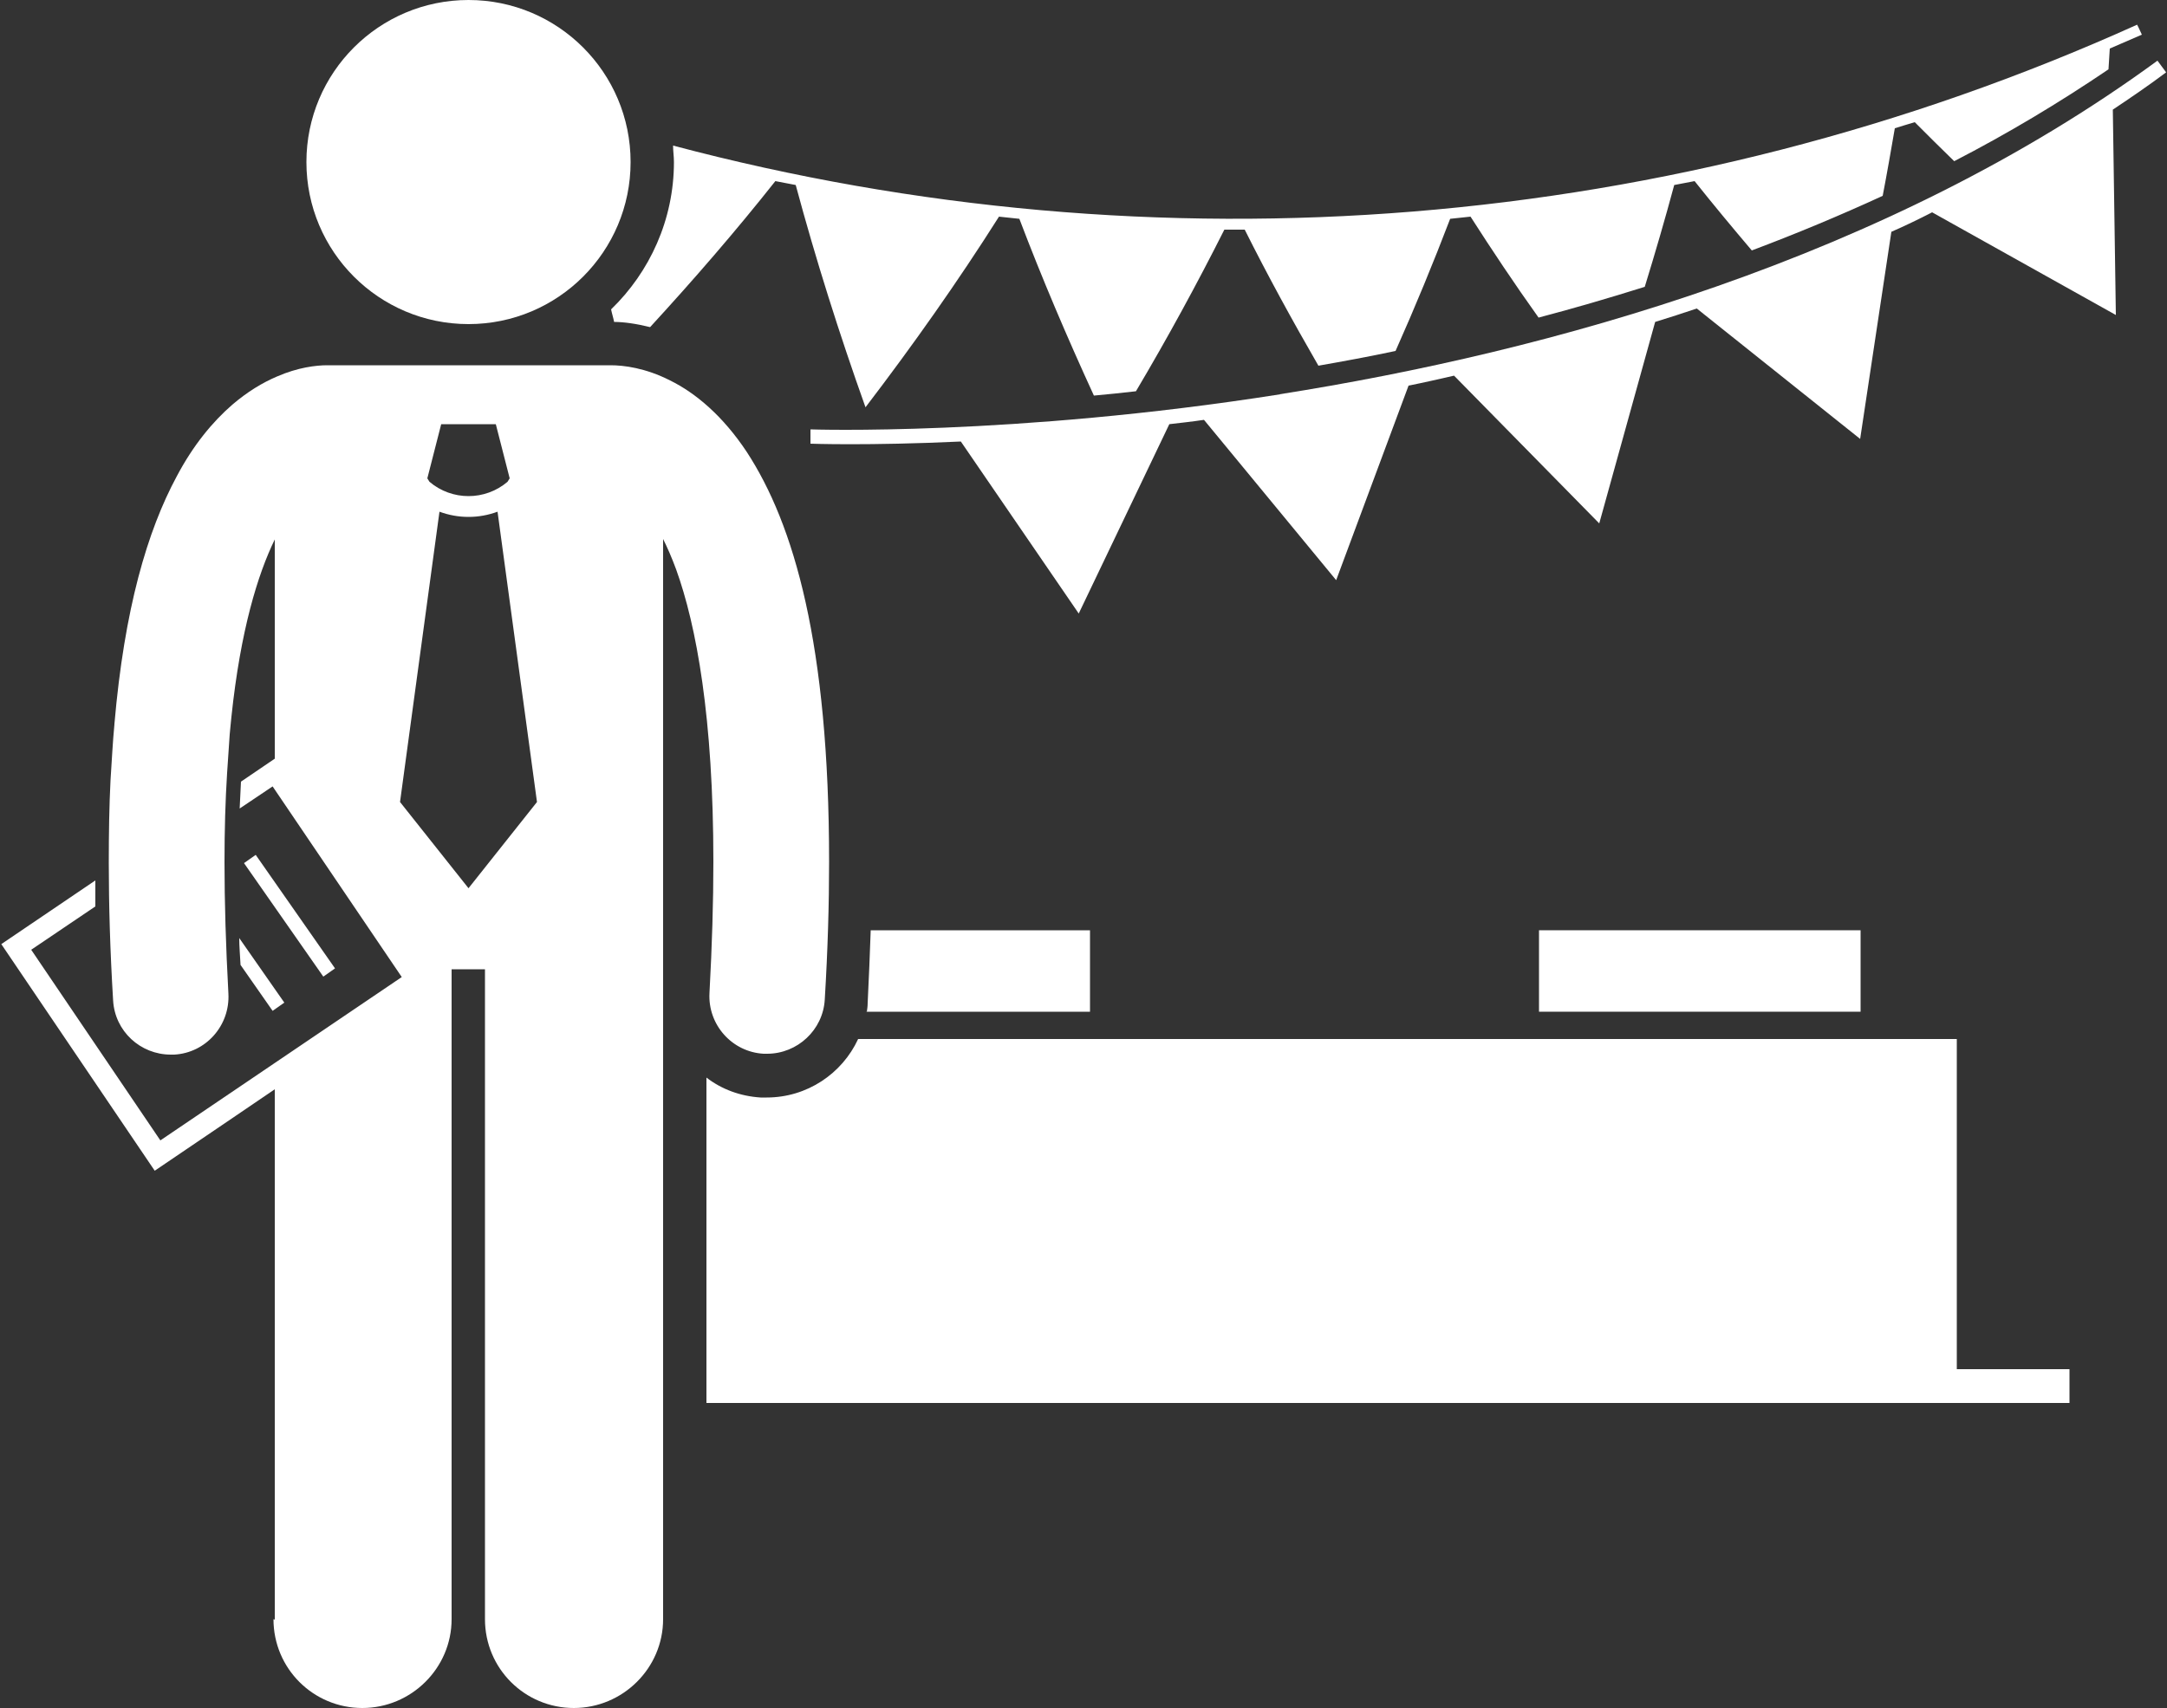 <?xml version="1.0" encoding="UTF-8"?>
<svg id="Layer_2" data-name="Layer 2" xmlns="http://www.w3.org/2000/svg" viewBox="0 0 50 39.42">
  <rect x="0" y="0" width="50" height="39.42" fill="#333333" stroke="none"/>
  <defs>
    <style>
      .cls-1 {
        fill: #fff;
      }
    </style>
  </defs>
  <g id="Layer_1-2" data-name="Layer 1">
    <g>
      <path class="cls-1" d="M19.99,23.35h5.16v-1.88h-5.06c-.02.54-.04,1.1-.07,1.68,0,.07-.01.14-.02.21h0Z"/>
      <path class="cls-1" d="M17.69,25.33s-.1,0-.14,0c-.47-.03-.9-.19-1.25-.46v7.51h31.45v-.78h-2.6v-7.62h-25.35c-.37.8-1.18,1.35-2.11,1.35h0Z"/>
      <path class="cls-1" d="M15.55,3.74c0,1.33-.56,2.54-1.45,3.4.02.1.05.19.07.29.22,0,.51.04.83.12,1.01-1.1,1.98-2.22,2.89-3.37.16.03.31.06.47.09.46,1.71,1,3.42,1.61,5.13,1.1-1.44,2.13-2.9,3.08-4.4.16.02.31.03.47.05.52,1.37,1.1,2.73,1.72,4.08.31-.03.64-.06.97-.1.73-1.23,1.41-2.48,2.04-3.73.16,0,.32,0,.47,0,.53,1.06,1.1,2.1,1.7,3.14.57-.1,1.17-.21,1.78-.34.45-1.01.87-2.03,1.26-3.05.16-.02.31-.03.47-.05.5.78,1.02,1.56,1.57,2.33.8-.21,1.62-.45,2.45-.71.24-.78.47-1.57.68-2.35.16-.03.31-.06.47-.09.43.54.87,1.07,1.32,1.6,1.01-.38,2.02-.8,3.02-1.26.1-.52.19-1.04.28-1.56.15-.05.3-.09.46-.14.3.3.6.6.91.9,1.22-.63,2.41-1.34,3.56-2.12.01-.16.02-.32.03-.48.25-.11.49-.21.74-.32-.04-.08-.07-.16-.11-.23-10.68,4.82-22.62,5.75-33.78,2.79,0,.13.02.25.02.38h0Z"/>
      <path class="cls-1" d="M29.54,9.1c-3.11.49-5.82.69-7.75.77-1.94.08-3.09.04-3.09.04v.33s1.31.05,3.47-.05l2.72,3.97,2.09-4.37c.26-.03.53-.06.8-.1l3.05,3.7,1.67-4.49c.35-.07.7-.15,1.05-.23l3.35,3.41,1.29-4.65c.32-.1.64-.2.96-.31l3.77,3.01.72-4.78c.32-.14.63-.29.94-.45l4.24,2.37-.07-4.74c.42-.28.83-.56,1.23-.86l-.2-.27c-6.27,4.59-14.05,6.72-20.26,7.7Z"/>
      <path class="cls-1" d="M6.31,37.37c0,1.14.92,2.05,2.05,2.05s2.06-.92,2.06-2.05v-15h.77v15c0,1.14.92,2.05,2.05,2.05s2.06-.92,2.06-2.05V12.44c.1.2.2.43.3.7.47,1.3.86,3.43.86,6.75,0,.92-.03,1.92-.09,3.03-.04.73.52,1.36,1.25,1.4.03,0,.05,0,.08,0,.7,0,1.29-.55,1.33-1.25.07-1.15.1-2.21.1-3.18,0-5.02-.81-7.79-1.9-9.46-.55-.83-1.18-1.36-1.77-1.65-.57-.29-1.07-.35-1.37-.35-.02,0-.04,0-.06,0h-6.42s-.04,0-.06,0c-.26,0-.68.05-1.16.26-.33.14-.68.35-1.03.65-.45.39-.9.93-1.28,1.65-.68,1.26-1.21,3.06-1.44,5.72,0,0,0,0,0,.01-.04.41-.06.84-.09,1.29-.03.59-.04,1.22-.04,1.9,0,.97.03,2.03.1,3.18.04.71.63,1.25,1.33,1.25.03,0,.05,0,.08,0,.73-.04,1.29-.67,1.25-1.41-.06-1.11-.09-2.11-.09-3.03,0-.75.02-1.43.06-2.06.02-.31.04-.61.06-.89,0,0,0,0,0,0,.01-.14.03-.28.04-.41.21-2,.61-3.29,1-4.09v5.06l-.78.53c-.01.2-.02.41-.03.62l.76-.51,2.98,4.4-5.57,3.77-2.98-4.4,1.48-1c0-.2,0-.4,0-.6l-2.17,1.47,3.54,5.23,1.77-1.2,1-.68v12.24h0ZM10.18,9.79h1.26l.32,1.25-.05.08c-.26.22-.58.33-.9.33-.32,0-.64-.11-.9-.33l-.05-.08.32-1.25ZM10.14,11.81c.22.08.44.12.67.12h0c.23,0,.45-.04.67-.12l.91,6.7-1.58,1.99-1.58-1.99.91-6.7Z"/>
      <circle class="cls-1" cx="10.81" cy="3.74" r="3.74"/>
      <path class="cls-1" d="M5.63,19.92l.27-.19,1.83,2.62-.27.19-1.83-2.62Z"/>
      <path class="cls-1" d="M5.52,21.65c0,.2.02.41.03.62l.74,1.06.27-.19-1.04-1.49Z"/>
      <path class="cls-1" d="M35.51,21.47h7.42v1.88h-7.42v-1.88Z"/>
    </g>
  </g>
</svg>
